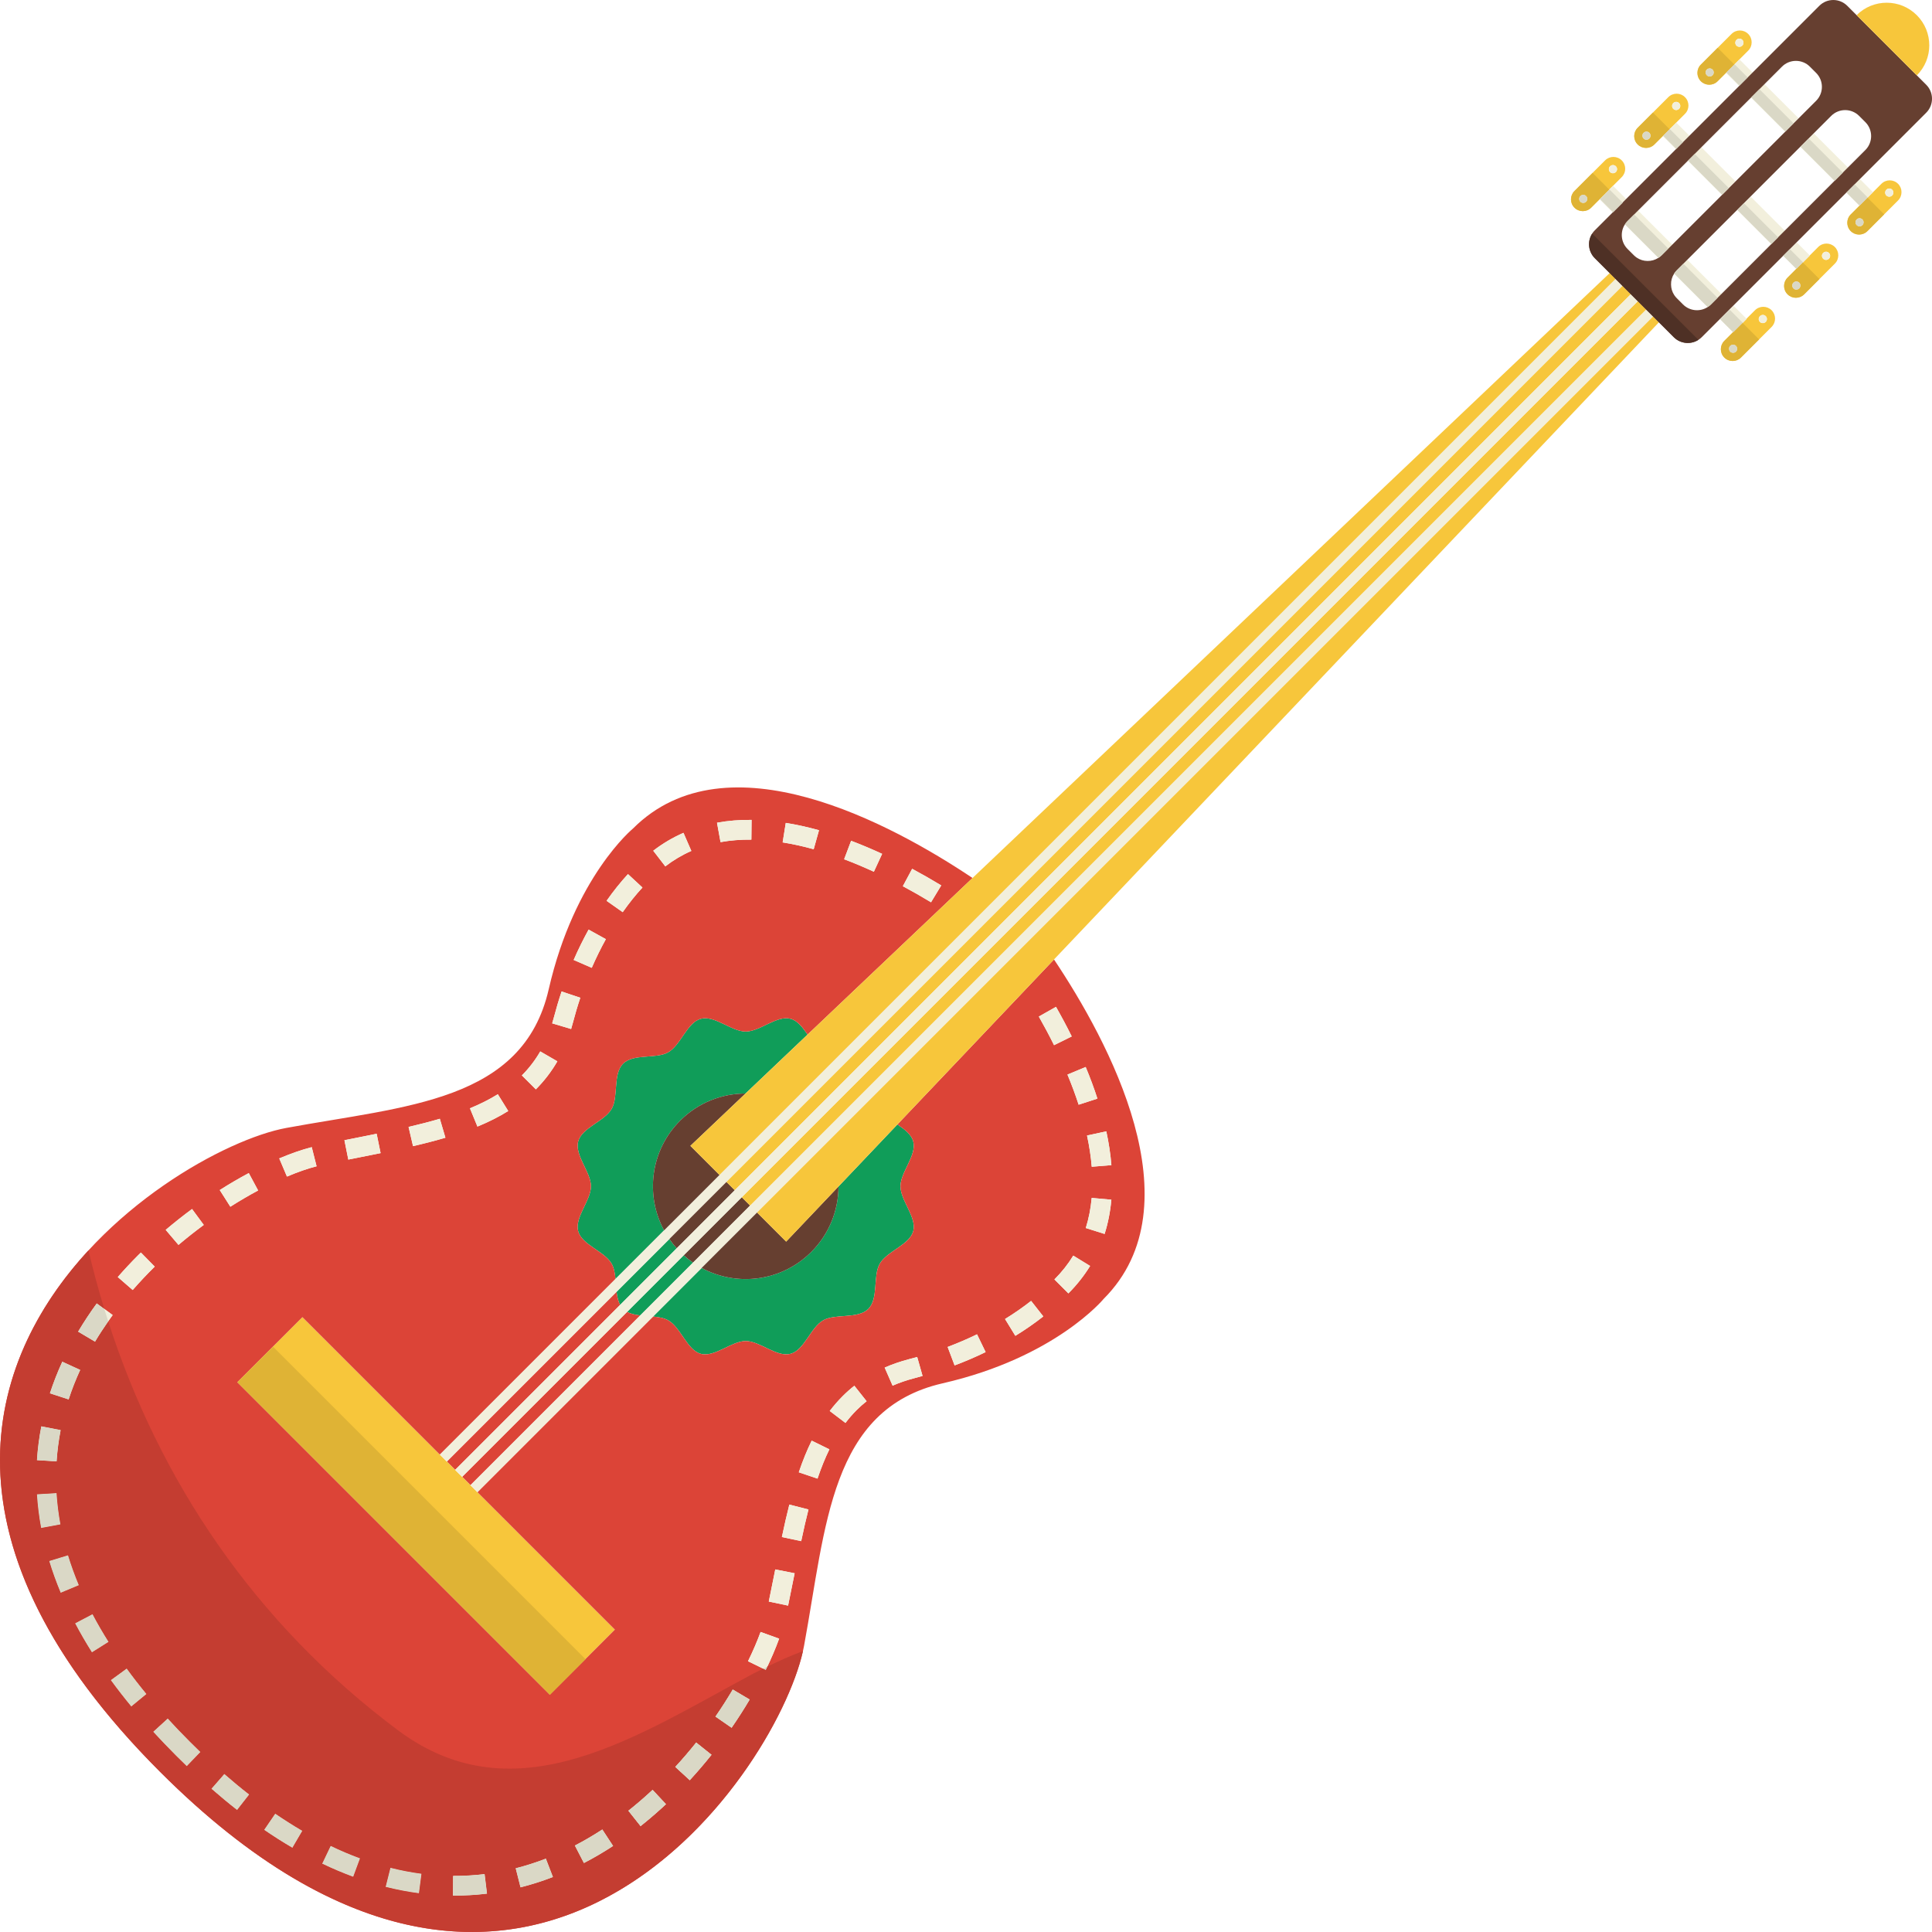 <?xml version="1.0" encoding="iso-8859-1"?>
<!-- Generator: Adobe Illustrator 18.0.0, SVG Export Plug-In . SVG Version: 6.00 Build 0)  -->
<!DOCTYPE svg PUBLIC "-//W3C//DTD SVG 1.1//EN" "http://www.w3.org/Graphics/SVG/1.1/DTD/svg11.dtd">
<svg version="1.1" id="Capa_1" xmlns="http://www.w3.org/2000/svg" xmlns:xlink="http://www.w3.org/1999/xlink" x="0px" y="0px"
	 viewBox="0 0 357.82 357.82" style="enable-background:new 0 0 357.82 357.82;" xml:space="preserve">
<g>
	<g>
		
			<rect x="333.36" y="27.34" transform="matrix(-0.707 -0.707 0.707 -0.707 556.138 288.567)" style="fill:#F2EFDC;" width="8.946" height="3.527"/>
		
			<rect x="324.243" y="18.223" transform="matrix(0.707 0.707 -0.707 0.707 110.401 -226.575)" style="fill:#F2EFDC;" width="8.946" height="3.527"/>
		
			<rect x="312.536" y="29.928" transform="matrix(0.707 0.707 -0.707 0.707 115.262 -214.879)" style="fill:#F2EFDC;" width="8.947" height="3.528"/>
		
			<rect x="321.654" y="39.046" transform="matrix(-0.707 -0.707 0.707 -0.707 527.888 300.266)" style="fill:#F2EFDC;" width="8.946" height="3.528"/>
		<path style="fill:#F2EFDC;" d="M310.553,50.058c-0.189,0.189-0.349,0.392-0.486,0.608l0.732,0.732l1.293,1.293l4.179,4.179
			c0.216-0.138,0.419-0.296,0.608-0.485l1.947-1.947l-6.326-6.326L310.553,50.058z"/>
		<path style="fill:#F2EFDC;" d="M306.426,47.025l0.728,0.729c0.216-0.138,0.419-0.297,0.608-0.486l1.947-1.947l-6.326-6.326
			l-1.947,1.948c-0.19,0.189-0.349,0.392-0.486,0.607l4.184,4.184L306.426,47.025z"/>
		<path style="fill:#109D59;" d="M116.144,242.967c0.69,0.379,1.53,0.557,2.427,0.66l9.78-9.78
			c-0.603-0.406-1.176-0.857-1.729-1.359L116.144,242.967z"/>
		<path style="fill:#109D59;" d="M125.33,231.195c-0.496-0.547-0.95-1.124-1.357-1.72l-9.781,9.781
			c0.104,0.889,0.28,1.729,0.658,2.417L125.33,231.195z"/>
		<path style="fill:#109D59;" d="M125.96,207.559c3.343-3.343,7.729-5.025,12.116-5.033l11.489-10.913
			c-0.911-1.327-1.852-2.585-3.144-2.93c-2.572-0.686-5.665,2.365-8.311,2.365c-2.646,0-5.74-3.051-8.312-2.364
			c-2.538,0.674-3.697,4.852-6.023,6.196c-2.25,1.3-6.455,0.198-8.376,2.119c-1.926,1.926-0.819,6.126-2.12,8.376
			c-1.344,2.326-5.52,3.484-6.195,6.024c-0.69,2.576,2.364,5.665,2.364,8.31c-0.004,2.651-3.054,5.744-2.369,8.318
			c0.681,2.532,4.856,3.691,6.2,6.018c0.443,0.771,0.607,1.771,0.711,2.83l9.001-9C119.467,221.368,120.458,213.061,125.96,207.559z
			"/>
		<path style="fill:#109D59;" d="M150.261,231.859c-5.502,5.503-13.801,6.494-20.311,2.974l-8.997,8.997
			c1.053,0.103,2.051,0.267,2.824,0.71c2.325,1.344,3.484,5.52,6.018,6.2c2.578,0.688,5.667-2.365,8.316-2.37
			c2.645,0,5.739,3.061,8.311,2.365c2.539-0.676,3.697-4.852,6.024-6.195c2.249-1.302,6.45-0.193,8.376-2.119
			c1.922-1.922,0.818-6.128,2.119-8.376c1.345-2.327,5.52-3.487,6.196-6.024c0.691-2.567-2.365-5.666-2.365-8.312
			c0.001-2.646,3.056-5.735,2.365-8.312c-0.345-1.292-1.602-2.233-2.93-3.145l-10.913,11.491
			C155.284,224.129,153.604,228.517,150.261,231.859z"/>
		<path style="fill:#DC4437;" d="M114.192,239.257l-31.436,31.437l1.537,1.538l30.557-30.558
			C114.473,240.985,114.296,240.146,114.192,239.257z"/>
		<path style="fill:#DC4437;" d="M85.587,273.523l1.543,1.544l31.44-31.44c-0.896-0.104-1.736-0.281-2.427-0.66L85.587,273.523z"/>
		<polygon style="fill:#F7C63B;" points="85.587,273.523 84.294,272.232 82.757,270.693 81.464,269.401 56.004,243.941 
			43.947,255.997 101.822,313.871 113.878,301.816 88.423,276.359 87.13,275.067 		"/>
		<path style="fill:#F2EFDC;" d="M34.589,327.116l2.538-2.633c-0.637-0.611-1.271-1.236-1.913-1.879
			c-1.439-1.44-2.833-2.895-4.149-4.338l-2.701,2.469c1.354,1.482,2.788,2.977,4.266,4.454
			C33.284,325.845,33.939,326.491,34.589,327.116z"/>
		<path style="fill:#F2EFDC;" d="M41.544,328.538l-2.4,2.754c1.586,1.387,3.188,2.715,4.767,3.945l2.254-2.883
			C44.637,331.167,43.086,329.882,41.544,328.538z"/>
		<path style="fill:#F2EFDC;" d="M23.47,309.015l-2.956,2.154c1.185,1.625,2.463,3.275,3.8,4.895l2.822-2.32
			C25.843,312.173,24.609,310.587,23.47,309.015z"/>
		<path style="fill:#F2EFDC;" d="M50.971,335.89l-2.059,3.014c1.74,1.199,3.502,2.314,5.243,3.332L56,339.081
			C54.337,338.107,52.648,337.03,50.971,335.89z"/>
		<path style="fill:#F2EFDC;" d="M17.14,298.946l-3.236,1.701c0.943,1.788,1.99,3.603,3.12,5.386l3.094-1.947
			C19.035,302.376,18.035,300.644,17.14,298.946z"/>
		<path style="fill:#F2EFDC;" d="M61.238,341.864l-1.576,3.301c1.904,0.913,3.848,1.736,5.757,2.44l1.267-3.43
			C64.876,343.511,63.044,342.73,61.238,341.864z"/>
		<path style="fill:#F2EFDC;" d="M12.602,288.04l-3.493,1.065c0.589,1.952,1.31,3.939,2.128,5.894l3.373-1.408
			C13.84,291.741,13.162,289.876,12.602,288.04z"/>
		<path style="fill:#F2EFDC;" d="M71.416,349.465c2.05,0.519,4.132,0.919,6.183,1.186l0.47-3.624
			c-1.903-0.25-3.843-0.619-5.761-1.107L71.416,349.465z"/>
		<path style="fill:#F2EFDC;" d="M10.482,276.519l-3.648,0.228c0.13,2.068,0.392,4.176,0.78,6.252l3.588-0.668
			C10.845,280.398,10.604,278.441,10.482,276.519z"/>
		<path style="fill:#DC4437;" d="M148.917,304.806c4.093-22.189,4.814-43.833,25.68-48.611
			c20.871-4.773,29.799-15.623,29.799-15.623c17.398-17.398,0.814-47.925-9.186-62.872l-3.003,3.167l-0.973,1.025l-25.026,26.362
			c1.327,0.912,2.585,1.852,2.93,3.145c0.691,2.576-2.364,5.666-2.365,8.312c0,2.646,3.056,5.744,2.365,8.312
			c-0.676,2.537-4.852,3.697-6.196,6.024c-1.301,2.248-0.197,6.454-2.119,8.376c-1.926,1.926-6.127,0.817-8.376,2.119
			c-2.327,1.344-3.485,5.52-6.024,6.195c-2.571,0.695-5.666-2.365-8.311-2.365c-2.65,0.005-5.738,3.059-8.316,2.37
			c-2.533-0.681-3.692-4.857-6.018-6.2c-0.773-0.443-1.771-0.607-2.824-0.71l-32.529,32.529l25.455,25.456l-12.056,12.056
			l-57.875-57.874l12.057-12.057l25.46,25.461l32.526-32.527c-0.104-1.059-0.268-2.059-0.711-2.83
			c-1.344-2.326-5.52-3.485-6.2-6.018c-0.685-2.574,2.365-5.667,2.369-8.318c0-2.645-3.055-5.734-2.364-8.31
			c0.676-2.54,4.852-3.698,6.195-6.024c1.301-2.25,0.194-6.451,2.12-8.376c1.921-1.921,6.126-0.819,8.376-2.119
			c2.326-1.344,3.485-5.521,6.023-6.196c2.571-0.687,5.665,2.364,8.312,2.364c2.646,0,5.739-3.051,8.311-2.365
			c1.292,0.344,2.232,1.602,3.144,2.93l30.554-29.003c-14.946-10.001-45.468-26.58-62.867-9.181c0,0-10.854,8.922-15.628,29.793
			c-4.777,20.866-26.42,21.587-48.61,25.68c-22.189,4.093-92.422,50.196-23.357,119.259
			C98.72,397.226,144.823,326.995,148.917,304.806z M192.399,188.273l3.181-1.801c1.038,1.832,2.021,3.676,2.912,5.482l-3.275,1.62
			C194.357,191.833,193.407,190.048,192.399,188.273z M197.7,199.019l3.377-1.404c0.828,1.981,1.556,3.95,2.172,5.859l-3.477,1.124
			C199.187,202.788,198.487,200.911,197.7,199.019z M201.323,210.303l3.572-0.771c0.465,2.145,0.78,4.251,0.943,6.26l-3.641,0.297
			C202.047,214.241,201.755,212.293,201.323,210.303z M202.19,221.863l3.642,0.331c-0.199,2.217-0.617,4.349-1.251,6.343
			l-3.484-1.099C201.646,225.691,202.013,223.816,202.19,221.863z M195.287,236.96c1.357-1.355,2.528-2.838,3.489-4.41l3.12,1.912
			c-1.112,1.81-2.464,3.523-4.024,5.084L195.287,236.96z M186.14,244.29c1.719-1.056,3.344-2.189,4.829-3.356l2.259,2.878
			c-1.599,1.254-3.336,2.465-5.179,3.594L186.14,244.29z M175.51,249.466c1.862-0.707,3.696-1.492,5.442-2.341l1.594,3.291
			c-1.845,0.897-3.778,1.73-5.748,2.466L175.51,249.466z M163.846,253.287c1.405-0.62,2.921-1.138,4.503-1.556
			c0.512-0.135,1.02-0.271,1.521-0.41l0.994,3.512c-0.521,0.151-1.056,0.298-1.593,0.439c-1.396,0.362-2.729,0.824-3.956,1.361
			L163.846,253.287z M156.065,258.577c0.005-0.004,0.005-0.004,0.005-0.004c0.684-0.685,1.408-1.33,2.163-1.921l2.271,2.864
			c-0.643,0.504-1.263,1.057-1.849,1.642c0,0,0,0-0.005,0.005c-0.724,0.724-1.418,1.521-2.063,2.375l-2.914-2.216
			C154.419,260.345,155.225,259.417,156.065,258.577z M150.33,266.819l3.278,1.607c-0.797,1.634-1.516,3.404-2.201,5.426
			l-3.465-1.172C148.675,270.509,149.459,268.595,150.33,266.819z M146.193,278.661l3.542,0.904
			c-0.439,1.73-0.871,3.594-1.348,5.863l-3.577-0.758C145.298,282.349,145.741,280.441,146.193,278.661z M143.557,290.812
			l0.029-0.144l3.589,0.712l-0.033,0.146c-0.379,1.93-0.771,3.881-1.182,5.843l-3.576-0.751
			C142.79,294.671,143.177,292.733,143.557,290.812z M140.863,302.251l3.439,1.24c-0.663,1.827-1.495,3.77-2.477,5.787l-3.288-1.607
			C139.463,305.778,140.247,303.952,140.863,302.251z M135.71,312.901l3.146,1.861c-1.038,1.764-2.172,3.524-3.355,5.244
			l-3.003-2.082C133.634,316.28,134.71,314.591,135.71,312.901z M174.324,163.985l-1.891,3.123
			c-1.741-1.051-3.494-2.055-5.218-2.978l1.724-3.222C170.722,161.865,172.532,162.899,174.324,163.985z M163.377,158.138
			l-1.53,3.313c-1.861-0.853-3.709-1.633-5.506-2.309l1.292-3.421C159.507,156.431,161.438,157.241,163.377,158.138z
			 M145.53,152.407c1.985,0.314,4.054,0.771,6.156,1.358l-0.986,3.52c-1.964-0.543-3.896-0.975-5.748-1.267L145.53,152.407z
			 M132.794,152.373c2.028-0.374,4.184-0.548,6.402-0.524l-0.039,3.657c-1.985-0.022-3.908,0.134-5.709,0.46L132.794,152.373z
			 M120.987,157.561c1.728-1.332,3.61-2.449,5.597-3.314l1.458,3.352c-1.712,0.746-3.332,1.711-4.822,2.857L120.987,157.561z
			 M116.304,161.89l2.685,2.487c-1.237,1.332-2.465,2.87-3.659,4.563l-2.988-2.103C113.624,165.01,114.961,163.347,116.304,161.89z
			 M109.014,172.171l3.196,1.767c-0.935,1.693-1.817,3.482-2.615,5.312l-3.347-1.46
			C107.087,175.855,108.023,173.964,109.014,172.171z M102.55,188.545c0.436-1.668,0.928-3.324,1.462-4.918l3.464,1.164
			c-0.509,1.516-0.975,3.093-1.388,4.679c-0.099,0.375-0.202,0.745-0.313,1.107l-3.505-1.047
			C102.369,189.208,102.464,188.88,102.55,188.545z M96.657,199.171c1.322-1.323,2.464-2.819,3.402-4.439l3.167,1.831
			c-1.094,1.895-2.433,3.641-3.984,5.192l-2.59-2.581L96.657,199.171z M87.036,205.266c1.934-0.797,3.622-1.649,5.165-2.606
			l1.926,3.107c-1.71,1.064-3.577,2.007-5.7,2.883L87.036,205.266z M75.669,208.714c2.171-0.51,4.067-1,5.79-1.509l1.035,3.508
			c-1.797,0.529-3.758,1.041-5.998,1.559L75.669,208.714z M63.79,211.173l2.494-0.494c1.172-0.233,2.327-0.467,3.473-0.698
			l0.733,3.584c-1.156,0.233-2.319,0.465-3.491,0.698l-2.489,0.5L63.79,211.173z M51.721,214.547
			c2.181-0.921,4.201-1.623,6.016-2.086l0.896,3.543c-1.628,0.413-3.477,1.054-5.485,1.908L51.721,214.547z M40.699,220.407
			c1.78-1.133,3.59-2.192,5.377-3.145l1.728,3.219c-1.711,0.917-3.438,1.929-5.141,3.012L40.699,220.407z M39.144,331.292l2.4-2.754
			c1.542,1.344,3.093,2.629,4.62,3.816l-2.254,2.883C42.332,334.007,40.73,332.679,39.144,331.292z M48.912,338.903l2.059-3.014
			c1.678,1.141,3.366,2.217,5.029,3.191l-1.845,3.154C52.414,341.218,50.652,340.103,48.912,338.903z M59.662,345.165l1.576-3.301
			c1.806,0.866,3.638,1.646,5.447,2.311l-1.267,3.43C63.51,346.901,61.566,346.078,59.662,345.165z M77.599,350.65
			c-2.051-0.267-4.133-0.667-6.183-1.186l0.892-3.546c1.918,0.488,3.857,0.857,5.761,1.107L77.599,350.65z M90.197,350.719
			c-2.079,0.255-4.209,0.376-6.308,0.362l0.026-3.654c1.942,0.014,3.903-0.103,5.837-0.34L90.197,350.719z M128.937,322.718
			l2.857,2.279c-1.301,1.628-2.664,3.223-4.046,4.725l-2.693-2.477C126.382,325.807,127.687,324.276,128.937,322.718z
			 M30.69,227.779c1.568-1.327,3.207-2.628,4.879-3.862l2.17,2.949c-1.602,1.181-3.175,2.426-4.683,3.699L30.69,227.779z
			 M25.563,232.501c0.177-0.176,0.354-0.354,0.531-0.521l2.563,2.607c-1.421,1.396-2.801,2.861-4.08,4.33l-2.762-2.4
			C22.999,235.159,24.257,233.808,25.563,232.501z M116.364,335.359c1.517-1.206,3.033-2.508,4.498-3.878l2.496,2.667
			c-1.535,1.439-3.13,2.811-4.723,4.076L116.364,335.359z M17.915,241.4l2.95,2.158c-1.18,1.611-2.275,3.274-3.264,4.938
			l-3.143-1.865C15.508,244.868,16.666,243.105,17.915,241.4z M106.462,341.804c1.711-0.883,3.427-1.893,5.094-2.98l2.003,3.063
			c-1.773,1.156-3.593,2.225-5.415,3.167L106.462,341.804z M11.534,252.192l3.325,1.525c-0.826,1.801-1.551,3.645-2.145,5.472
			l-3.477-1.134C9.875,256.091,10.65,254.118,11.534,252.192z M95.507,346.014c1.868-0.474,3.747-1.076,5.593-1.783l1.313,3.408
			c-1.978,0.763-4.002,1.409-6.01,1.917L95.507,346.014z M7.651,264.166l3.585,0.698c-0.37,1.912-0.624,3.865-0.75,5.801
			l-3.644-0.233C6.975,268.341,7.247,266.234,7.651,264.166z M6.833,276.747l3.648-0.228c0.122,1.922,0.363,3.879,0.72,5.813
			l-3.588,0.668C7.225,280.923,6.963,278.816,6.833,276.747z M9.108,289.105l3.493-1.065c0.561,1.836,1.238,3.701,2.008,5.551
			l-3.373,1.408C10.418,293.044,9.697,291.058,9.108,289.105z M13.903,300.648l3.236-1.701c0.896,1.697,1.896,3.43,2.978,5.14
			l-3.094,1.947C15.894,304.251,14.847,302.436,13.903,300.648z M20.514,311.169l2.956-2.154c1.14,1.572,2.373,3.158,3.666,4.728
			l-2.822,2.32C22.977,314.444,21.698,312.794,20.514,311.169z M31.065,318.267c1.316,1.443,2.711,2.898,4.149,4.338
			c0.643,0.642,1.276,1.267,1.913,1.879l-2.538,2.633c-0.65-0.625-1.305-1.271-1.96-1.927c-1.477-1.478-2.912-2.973-4.266-4.454
			L31.065,318.267z"/>
		<path style="fill:#F2EFDC;" d="M83.89,351.081c2.099,0.014,4.229-0.107,6.308-0.362l-0.444-3.632
			c-1.934,0.237-3.895,0.354-5.837,0.34L83.89,351.081z"/>
		<path style="fill:#F2EFDC;" d="M11.236,264.864l-3.585-0.698c-0.404,2.067-0.677,4.175-0.81,6.266l3.644,0.233
			C10.612,268.73,10.866,266.776,11.236,264.864z"/>
		<path style="fill:#F2EFDC;" d="M101.1,344.23c-1.846,0.707-3.725,1.31-5.593,1.783l0.896,3.542
			c2.008-0.508,4.032-1.154,6.01-1.917L101.1,344.23z"/>
		<path style="fill:#F2EFDC;" d="M14.859,253.718l-3.325-1.525c-0.884,1.926-1.659,3.898-2.296,5.863l3.477,1.134
			C13.309,257.362,14.033,255.519,14.859,253.718z"/>
		<path style="fill:#F2EFDC;" d="M111.556,338.823c-1.667,1.088-3.383,2.098-5.094,2.98l1.682,3.249
			c1.822-0.942,3.642-2.011,5.415-3.167L111.556,338.823z"/>
		<path style="fill:#F2EFDC;" d="M20.865,243.558l-2.95-2.158c-1.249,1.705-2.407,3.469-3.456,5.23l3.143,1.865
			C18.59,246.832,19.686,245.169,20.865,243.558z"/>
		<path style="fill:#F2EFDC;" d="M120.862,331.48c-1.465,1.37-2.981,2.672-4.498,3.878l2.271,2.865
			c1.593-1.266,3.188-2.637,4.723-4.076L120.862,331.48z"/>
		<path style="fill:#F2EFDC;" d="M28.656,234.587l-2.563-2.607c-0.178,0.168-0.354,0.346-0.531,0.521
			c-1.306,1.307-2.563,2.658-3.748,4.016l2.762,2.4C25.856,237.448,27.235,235.984,28.656,234.587z"/>
		<path style="fill:#F2EFDC;" d="M131.794,324.997l-2.857-2.279c-1.25,1.559-2.555,3.089-3.882,4.527l2.693,2.477
			C129.13,328.22,130.493,326.625,131.794,324.997z"/>
		<path style="fill:#F2EFDC;" d="M35.568,223.917c-1.672,1.234-3.311,2.535-4.879,3.862l2.366,2.786
			c1.508-1.273,3.081-2.519,4.683-3.699L35.568,223.917z"/>
		<polygon style="fill:#F2EFDC;" points="114.192,239.257 123.974,229.476 134.547,218.903 147.878,205.572 157.658,195.792 
			180.801,172.65 183.421,170.029 186.398,167.053 300.501,52.949 299.208,51.657 184.911,165.954 181.912,168.953 179.292,171.573 
			155.276,195.588 146.274,204.59 133.254,217.611 122.991,227.874 113.99,236.874 81.464,269.401 82.757,270.693 		"/>
		<path style="fill:#F2EFDC;" d="M138.856,314.763l-3.146-1.861c-1,1.69-2.076,3.379-3.213,5.023l3.003,2.082
			C136.684,318.287,137.817,316.526,138.856,314.763z"/>
		<path style="fill:#F2EFDC;" d="M46.076,217.262c-1.787,0.952-3.597,2.011-5.377,3.145l1.965,3.086
			c1.702-1.083,3.43-2.095,5.141-3.012L46.076,217.262z"/>
		<path style="fill:#F2EFDC;" d="M144.302,303.491l-3.439-1.24c-0.616,1.701-1.4,3.527-2.326,5.42l3.288,1.607
			C142.807,307.261,143.639,305.318,144.302,303.491z"/>
		<path style="fill:#F2EFDC;" d="M57.736,212.461c-1.814,0.462-3.835,1.164-6.016,2.086l1.426,3.365
			c2.008-0.854,3.857-1.495,5.485-1.908L57.736,212.461z"/>
		<path style="fill:#F2EFDC;" d="M147.142,291.526l0.033-0.146l-3.589-0.712l-0.029,0.144c-0.38,1.921-0.767,3.859-1.173,5.807
			l3.576,0.751C146.37,295.407,146.763,293.456,147.142,291.526z"/>
		<path style="fill:#F2EFDC;" d="M70.49,213.565l-0.733-3.584c-1.146,0.231-2.301,0.465-3.473,0.698l-2.494,0.494l0.72,3.59
			l2.489-0.5C68.171,214.03,69.334,213.797,70.49,213.565z"/>
		<path style="fill:#F2EFDC;" d="M149.735,279.566l-3.542-0.904c-0.452,1.779-0.895,3.688-1.383,6.01l3.577,0.758
			C148.864,283.159,149.296,281.296,149.735,279.566z"/>
		<path style="fill:#F2EFDC;" d="M81.459,207.205c-1.723,0.509-3.619,0.999-5.79,1.509l0.827,3.558
			c2.24-0.517,4.201-1.03,5.998-1.559L81.459,207.205z"/>
		<path style="fill:#F2EFDC;" d="M153.608,268.427l-3.278-1.607c-0.871,1.775-1.655,3.689-2.388,5.861l3.465,1.172
			C152.093,271.831,152.812,270.061,153.608,268.427z"/>
		<path style="fill:#F2EFDC;" d="M92.201,202.66c-1.543,0.957-3.232,1.81-5.165,2.606l1.391,3.383c2.123-0.876,3.99-1.819,5.7-2.883
			L92.201,202.66z"/>
		<path style="fill:#F2EFDC;" d="M158.649,261.163c0.005-0.005,0.005-0.005,0.005-0.005c0.586-0.585,1.206-1.138,1.849-1.642
			l-2.271-2.864c-0.755,0.591-1.479,1.236-2.163,1.921c0,0,0,0-0.005,0.004c-0.84,0.84-1.646,1.768-2.392,2.745l2.914,2.216
			C157.232,262.685,157.926,261.887,158.649,261.163z"/>
		<path style="fill:#663F30;" d="M126.622,232.487c0.553,0.502,1.126,0.953,1.729,1.359l10.569-10.57l-1.543-1.543L126.622,232.487z
			"/>
		<path style="fill:#663F30;" d="M136.084,220.441l-1.537-1.538l-10.573,10.572c0.406,0.596,0.86,1.173,1.357,1.72L136.084,220.441z
			"/>
		<polygon style="fill:#F2EFDC;" points="140.213,224.569 153.233,211.549 162.231,202.552 186.247,178.536 188.411,176.372 
			191.87,172.913 306.167,58.616 304.874,57.323 190.772,171.426 162.028,200.169 152.247,209.95 138.92,223.276 128.351,233.847 
			118.57,243.627 87.13,275.067 88.423,276.359 120.952,243.83 129.949,234.833 		"/>
		<path style="fill:#663F30;" d="M150.261,231.859c3.343-3.343,5.024-7.73,5.033-12.116l-9.695,10.211l-5.386-5.386l-10.264,10.264
			C136.46,238.354,144.759,237.362,150.261,231.859z"/>
		<path style="fill:#663F30;" d="M122.991,227.874l10.263-10.263l-5.39-5.391l10.212-9.695c-4.387,0.008-8.773,1.691-12.116,5.033
			C120.458,213.061,119.467,221.368,122.991,227.874z"/>
		<path style="fill:#F2EFDC;" d="M103.227,196.563l-3.167-1.831c-0.938,1.62-2.08,3.116-3.402,4.439l-0.005,0.004l2.59,2.581
			C100.794,200.204,102.133,198.458,103.227,196.563z"/>
		<path style="fill:#F2EFDC;" d="M170.864,254.833l-0.994-3.512c-0.501,0.139-1.01,0.275-1.521,0.41
			c-1.582,0.418-3.098,0.936-4.503,1.556l1.47,3.347c1.228-0.537,2.56-0.999,3.956-1.361
			C169.809,255.131,170.344,254.984,170.864,254.833z"/>
		<path style="fill:#F2EFDC;" d="M106.088,189.471c0.413-1.586,0.879-3.163,1.388-4.679l-3.464-1.164
			c-0.534,1.594-1.026,3.25-1.462,4.918c-0.086,0.335-0.181,0.663-0.28,0.986l3.505,1.047
			C105.886,190.215,105.989,189.846,106.088,189.471z"/>
		<path style="fill:#F2EFDC;" d="M180.952,247.125c-1.746,0.849-3.58,1.634-5.442,2.341l1.288,3.416
			c1.97-0.736,3.903-1.568,5.748-2.466L180.952,247.125z"/>
		<path style="fill:#F2EFDC;" d="M112.21,173.938l-3.196-1.767c-0.991,1.793-1.927,3.684-2.766,5.619l3.347,1.46
			C110.393,177.42,111.275,175.631,112.21,173.938z"/>
		<polygon style="fill:#F7C63B;" points="138.076,202.525 127.864,212.22 133.254,217.611 146.274,204.59 155.276,195.588 
			179.292,171.573 181.912,168.953 184.911,165.954 299.208,51.657 298.127,50.575 180.119,162.61 149.565,191.612 		"/>
		<path style="fill:#F2EFDC;" d="M190.969,240.934c-1.485,1.167-3.11,2.301-4.829,3.356l1.909,3.115
			c1.843-1.129,3.58-2.34,5.179-3.594L190.969,240.934z"/>
		<path style="fill:#F2EFDC;" d="M118.988,164.377l-2.685-2.487c-1.343,1.458-2.68,3.12-3.963,4.947l2.988,2.103
			C116.523,167.246,117.751,165.708,118.988,164.377z"/>
		<path style="fill:#F2EFDC;" d="M198.776,232.55c-0.961,1.572-2.133,3.055-3.489,4.41l2.585,2.586
			c1.561-1.561,2.912-3.274,4.024-5.084L198.776,232.55z"/>
		<polygon style="fill:#F7C63B;" points="161.367,197.743 150.89,208.221 137.377,221.734 138.92,223.276 152.247,209.95 
			162.028,200.169 190.772,171.426 304.874,57.323 303.331,55.78 189.435,169.676 		"/>
		<polygon style="fill:#F7C63B;" points="183.421,170.029 180.801,172.65 157.658,195.792 147.878,205.572 134.547,218.903 
			136.084,220.441 149.597,206.928 160.075,196.45 188.143,168.383 302.038,54.487 300.501,52.949 186.398,167.053 		"/>
		<path style="fill:#F2EFDC;" d="M126.584,154.247c-1.986,0.866-3.869,1.982-5.597,3.314l2.232,2.895
			c1.49-1.146,3.11-2.111,4.822-2.857L126.584,154.247z"/>
		<polygon style="fill:#F2EFDC;" points="160.075,196.45 149.597,206.928 136.084,220.441 125.33,231.195 114.851,241.674 
			84.294,272.232 85.587,273.523 116.144,242.967 126.622,232.487 137.377,221.734 150.89,208.221 161.367,197.743 189.435,169.676 
			303.331,55.78 302.038,54.487 188.143,168.383 		"/>
		<path style="fill:#F2EFDC;" d="M205.831,222.194l-3.642-0.331c-0.177,1.952-0.544,3.827-1.094,5.575l3.484,1.099
			C205.214,226.543,205.632,224.411,205.831,222.194z"/>
		<path style="fill:#F2EFDC;" d="M139.196,151.848c-2.219-0.023-4.374,0.15-6.402,0.524l0.654,3.593
			c1.801-0.327,3.724-0.482,5.709-0.46L139.196,151.848z"/>
		<path style="fill:#F2EFDC;" d="M204.896,209.533l-3.572,0.771c0.432,1.99,0.724,3.938,0.875,5.787l3.641-0.297
			C205.676,213.783,205.36,211.678,204.896,209.533z"/>
		<path style="fill:#F2EFDC;" d="M151.687,153.765c-2.102-0.586-4.171-1.044-6.156-1.358l-0.578,3.611
			c1.852,0.292,3.784,0.724,5.748,1.267L151.687,153.765z"/>
		<path style="fill:#F2EFDC;" d="M201.077,197.615l-3.377,1.404c0.787,1.892,1.486,3.77,2.071,5.58l3.477-1.124
			C202.633,201.565,201.905,199.596,201.077,197.615z"/>
		<path style="fill:#F2EFDC;" d="M161.847,161.451l1.53-3.313c-1.939-0.897-3.87-1.708-5.744-2.417l-1.292,3.421
			C158.138,159.818,159.985,160.598,161.847,161.451z"/>
		<path style="fill:#F2EFDC;" d="M195.58,186.471l-3.181,1.801c1.008,1.775,1.957,3.56,2.817,5.3l3.275-1.62
			C197.601,190.148,196.618,188.303,195.58,186.471z"/>
		<path style="fill:#F2EFDC;" d="M172.434,167.109l1.891-3.123c-1.792-1.087-3.603-2.121-5.385-3.077l-1.724,3.222
			C168.94,165.054,170.692,166.058,172.434,167.109z"/>
		<polygon style="fill:#F7C63B;" points="191.87,172.913 188.411,176.372 186.247,178.536 162.231,202.552 153.233,211.549 
			140.213,224.569 145.599,229.955 155.294,219.744 166.207,208.253 191.233,181.891 192.206,180.866 195.209,177.699 
			307.243,59.692 306.167,58.616 		"/>
		<path style="fill:#F7C63B;" d="M319.355,63.136c-0.848,0.848-0.852,2.232,0.001,3.084c0.854,0.854,2.236,0.849,3.084,0.001
			l5.675-5.675c0.427-0.427,0.643-0.986,0.639-1.542c0.005-0.557-0.212-1.116-0.638-1.542c-0.854-0.853-2.232-0.854-3.086,0
			l-1.589,1.59l-2.495,2.494L319.355,63.136z M321.519,65.126c-0.297,0.297-0.772,0.297-1.068,0c-0.298-0.297-0.297-0.771,0-1.068
			c0.297-0.297,0.771-0.298,1.068,0C321.815,64.354,321.815,64.829,321.519,65.126z M325.957,58.551
			c0.293-0.292,0.771-0.298,1.068,0c0.297,0.297,0.292,0.776-0.001,1.068c-0.297,0.297-0.775,0.302-1.072,0.004
			C325.655,59.327,325.66,58.848,325.957,58.551z"/>
		<path style="fill:#F7C63B;" d="M300.362,32.794c0.427-0.427,0.643-0.988,0.638-1.543c0.001-0.561-0.215-1.12-0.643-1.547
			c-0.853-0.853-2.231-0.854-3.085,0l-5.675,5.675c-0.848,0.848-0.853,2.232,0.001,3.084c0.854,0.854,2.241,0.853,3.089,0.005
			l1.591-1.591l2.494-2.494L300.362,32.794z M298.2,30.795c0.293-0.293,0.775-0.294,1.068-0.002c0.298,0.298,0.292,0.776,0,1.069
			c-0.297,0.297-0.775,0.302-1.073,0.004C297.902,31.574,297.903,31.092,298.2,30.795z M293.762,37.369
			c-0.297,0.297-0.771,0.298-1.069,0c-0.292-0.292-0.295-0.771,0.002-1.068c0.297-0.297,0.775-0.293,1.067-0.001
			C294.06,36.598,294.059,37.072,293.762,37.369z"/>
		<circle style="fill:#F2EFDC;" cx="320.984" cy="64.592" r="0.755"/>
		<path style="fill:#F2EFDC;" d="M292.694,36.301c-0.297,0.297-0.294,0.776-0.002,1.068c0.299,0.298,0.772,0.297,1.069,0
			c0.297-0.297,0.298-0.771,0-1.069C293.47,36.007,292.991,36.004,292.694,36.301z"/>
		
			<rect x="296.979" y="35.126" transform="matrix(0.707 -0.707 0.707 0.707 61.441 222.031)" style="fill:#F2EFDC;" width="3.527" height="3.443"/>
		
			<rect x="319.212" y="57.36" transform="matrix(-0.707 0.707 -0.707 -0.707 589.75 -126.058)" style="fill:#F2EFDC;" width="3.528" height="3.443"/>
		<path style="fill:#F2EFDC;" d="M327.024,59.619c0.293-0.292,0.298-0.771,0.001-1.068c-0.298-0.297-0.775-0.292-1.068,0
			c-0.297,0.297-0.302,0.775-0.005,1.072C326.249,59.921,326.728,59.916,327.024,59.619z"/>
		<path style="fill:#F2EFDC;" d="M299.269,31.863c0.292-0.293,0.298-0.771,0-1.069c-0.293-0.292-0.775-0.292-1.068,0.002
			c-0.297,0.297-0.298,0.779-0.005,1.072C298.493,32.165,298.972,32.16,299.269,31.863z"/>
		<path style="fill:#F7C63B;" d="M331.066,51.424c-0.853,0.854-0.853,2.232,0.001,3.084c0.853,0.854,2.23,0.854,3.084,0l5.675-5.675
			c0.427-0.427,0.638-0.981,0.638-1.542c0.004-0.556-0.211-1.116-0.638-1.542c-0.853-0.853-2.235-0.849-3.085,0l-1.59,1.59
			l-2.495,2.495L331.066,51.424z M333.226,53.419c-0.294,0.294-0.772,0.297-1.068,0c-0.297-0.297-0.293-0.774,0.001-1.068
			c0.297-0.297,0.774-0.302,1.071-0.004C333.526,52.643,333.523,53.122,333.226,53.419z M337.663,46.845
			c0.298-0.297,0.771-0.298,1.068,0c0.297,0.297,0.298,0.771,0,1.068c-0.297,0.297-0.771,0.297-1.068,0
			C337.365,47.616,337.366,47.142,337.663,46.845z"/>
		<path style="fill:#F7C63B;" d="M312.073,21.083c0.428-0.427,0.638-0.983,0.639-1.543c0-0.56-0.216-1.12-0.643-1.547
			c-0.853-0.853-2.235-0.849-3.085,0l-5.675,5.675c-0.853,0.854-0.853,2.232,0,3.084c0.854,0.854,2.236,0.859,3.09,0.005l1.59-1.59
			l2.495-2.495L312.073,21.083z M309.907,19.088c0.297-0.297,0.775-0.293,1.067-0.001c0.298,0.298,0.298,0.771,0,1.069
			c-0.297,0.297-0.771,0.298-1.068,0C309.613,19.863,309.61,19.385,309.907,19.088z M305.469,25.662
			c-0.294,0.294-0.771,0.298-1.068,0c-0.293-0.292-0.293-0.774,0.001-1.068c0.297-0.297,0.779-0.297,1.071-0.004
			C305.771,24.887,305.766,25.365,305.469,25.662z"/>
		<circle style="fill:#F2EFDC;" cx="332.692" cy="52.885" r="0.755"/>
		<path style="fill:#F2EFDC;" d="M304.401,24.594c-0.294,0.294-0.294,0.775-0.001,1.068c0.298,0.298,0.774,0.294,1.068,0
			c0.297-0.297,0.302-0.774,0.004-1.072C305.181,24.297,304.698,24.297,304.401,24.594z"/>
		
			<rect x="308.69" y="23.415" transform="matrix(0.707 -0.707 0.707 0.707 73.16 226.891)" style="fill:#F2EFDC;" width="3.529" height="3.443"/>
		
			<rect x="330.923" y="45.649" transform="matrix(-0.707 0.707 -0.707 -0.707 601.448 -154.353)" style="fill:#F2EFDC;" width="3.528" height="3.442"/>
		<path style="fill:#F2EFDC;" d="M338.732,47.913c0.298-0.297,0.297-0.771,0-1.068c-0.297-0.297-0.771-0.297-1.068,0
			c-0.297,0.297-0.298,0.771,0,1.068C337.96,48.21,338.435,48.21,338.732,47.913z"/>
		<path style="fill:#F2EFDC;" d="M310.975,20.156c0.298-0.297,0.298-0.771,0-1.069c-0.292-0.292-0.771-0.296-1.067,0.001
			c-0.297,0.297-0.294,0.775-0.001,1.068C310.204,20.454,310.678,20.453,310.975,20.156z"/>
		<path style="fill:#F7C63B;" d="M342.773,39.717c-0.853,0.854-0.853,2.233,0,3.085c0.854,0.853,2.232,0.853,3.085,0l5.675-5.675
			c0.426-0.426,0.639-0.982,0.637-1.542c0.005-0.557-0.21-1.117-0.637-1.543c-0.853-0.853-2.232-0.853-3.085,0l-1.591,1.591
			l-2.494,2.494L342.773,39.717z M344.936,41.708c-0.297,0.297-0.77,0.296-1.067-0.001c-0.297-0.297-0.297-0.77,0-1.067
			c0.297-0.297,0.77-0.298,1.068,0C345.233,40.937,345.232,41.411,344.936,41.708z M349.37,35.138
			c0.299-0.298,0.775-0.303,1.073-0.005c0.297,0.297,0.293,0.775-0.005,1.073c-0.293,0.293-0.772,0.297-1.069,0
			C349.072,35.909,349.077,35.431,349.37,35.138z"/>
		<path style="fill:#F7C63B;" d="M323.781,9.375c0.426-0.426,0.638-0.983,0.637-1.542c0.001-0.561-0.214-1.121-0.642-1.548
			c-0.853-0.852-2.232-0.852-3.085,0.001l-5.675,5.675c-0.853,0.854-0.853,2.232,0,3.085c0.854,0.854,2.236,0.858,3.09,0.004
			l1.59-1.59l2.494-2.494L323.781,9.375z M321.613,7.381c0.299-0.298,0.78-0.298,1.073-0.006c0.298,0.298,0.293,0.775-0.005,1.074
			c-0.293,0.293-0.771,0.298-1.069,0C321.32,8.157,321.32,7.674,321.613,7.381z M317.179,13.952
			c-0.297,0.297-0.77,0.296-1.067-0.001c-0.292-0.293-0.297-0.77,0-1.067c0.297-0.297,0.775-0.293,1.067-0.001
			C317.478,13.181,317.477,13.655,317.179,13.952z"/>
		<path style="fill:#F2EFDC;" d="M343.868,40.64c-0.297,0.297-0.297,0.77,0,1.067c0.298,0.297,0.77,0.298,1.067,0.001
			c0.297-0.297,0.298-0.771,0.001-1.068C344.639,40.342,344.165,40.343,343.868,40.64z"/>
		<path style="fill:#F2EFDC;" d="M316.111,12.884c-0.297,0.297-0.292,0.774,0,1.067c0.298,0.298,0.771,0.298,1.067,0.001
			c0.298-0.297,0.299-0.771,0-1.069C316.887,12.59,316.408,12.587,316.111,12.884z"/>
		
			<rect x="320.397" y="11.709" transform="matrix(0.707 -0.707 0.707 0.707 84.862 231.736)" style="fill:#F2EFDC;" width="3.527" height="3.443"/>
		
			<rect x="342.63" y="33.942" transform="matrix(-0.707 0.707 -0.707 -0.707 613.135 -182.642)" style="fill:#F2EFDC;" width="3.527" height="3.442"/>
		<path style="fill:#F2EFDC;" d="M350.439,36.206c0.298-0.298,0.302-0.776,0.005-1.073c-0.298-0.297-0.774-0.293-1.073,0.005
			c-0.293,0.293-0.298,0.771-0.001,1.068C349.666,36.504,350.146,36.499,350.439,36.206z"/>
		<path style="fill:#F2EFDC;" d="M322.682,8.449c0.298-0.298,0.303-0.776,0.005-1.074c-0.293-0.292-0.774-0.292-1.073,0.006
			c-0.293,0.293-0.293,0.775-0.001,1.068C321.91,8.747,322.389,8.742,322.682,8.449z"/>
		<g>
			<path style="fill:#663F30;" d="M315.173,62.451l3.339-3.34l2.494-2.494l9.217-9.216l2.495-2.495l9.212-9.211l2.494-2.495
				l12.328-12.328c1.425-1.426,1.425-3.745-0.001-5.171l-1.74-1.74L343.859,2.809l-1.736-1.736c-1.431-1.431-3.744-1.426-5.17,0
				l-12.328,12.328l-2.494,2.494l-9.212,9.212l-2.495,2.495l-9.216,9.217l-2.495,2.494l-3.339,3.339
				c-1.431,1.431-1.432,3.739,0,5.17l2.753,2.753l1.081,1.082l1.293,1.292l1.537,1.538l1.293,1.293l1.543,1.543l1.293,1.293
				l1.076,1.076l2.758,2.758C311.427,63.876,313.741,63.881,315.173,62.451z M301.436,46.111c-1.237-1.237-1.404-3.145-0.486-4.563
				c0.138-0.215,0.297-0.418,0.486-0.607l1.947-1.948l9.217-9.216l2.494-2.495l9.212-9.211l2.494-2.494l3.232-3.232
				c1.426-1.427,3.744-1.426,5.17,0l1.155,1.155c1.43,1.43,1.427,3.744,0,5.171l-3.231,3.231l-2.494,2.494l-9.212,9.212
				l-2.495,2.495l-9.216,9.216l-1.947,1.947c-0.189,0.189-0.393,0.348-0.608,0.486c-0.616,0.4-1.327,0.594-2.038,0.582
				c-0.689-0.009-1.374-0.21-1.974-0.612c-0.192-0.133-0.379-0.284-0.551-0.456L301.436,46.111z M310.553,55.229
				c-0.172-0.172-0.322-0.358-0.452-0.547c-0.4-0.599-0.607-1.279-0.611-1.974c-0.023-0.712,0.173-1.421,0.577-2.042
				c0.138-0.216,0.297-0.419,0.486-0.608l1.947-1.947l9.217-9.216l2.495-2.495l9.211-9.212l2.495-2.494l3.231-3.231
				c1.427-1.427,3.741-1.43,5.171,0l1.155,1.155c1.426,1.426,1.426,3.744,0,5.171l-3.232,3.232l-2.494,2.494l-9.211,9.212
				l-2.495,2.495l-9.217,9.217l-1.947,1.947c-0.189,0.189-0.393,0.348-0.608,0.485c-1.417,0.919-3.326,0.75-4.563-0.485
				L310.553,55.229z"/>
		</g>
		<path style="fill:#F7C63B;" d="M355.005,2.813c-3.075-3.075-8.069-3.08-11.146-0.004l11.151,11.151
			C358.087,10.884,358.087,5.895,355.005,2.813z"/>
	</g>
	<g>
		
			<rect x="336.272" y="25.121" transform="matrix(-0.707 0.707 -0.707 -0.707 596.813 -188.009)" style="fill:#DAD8C6;" width="2.141" height="8.947"/>
		
			<rect x="327.155" y="16.003" transform="matrix(-0.707 0.707 -0.707 -0.707 574.795 -197.135)" style="fill:#DAD8C6;" width="2.141" height="8.946"/>
		
			<rect x="315.507" y="27.85" transform="matrix(-0.707 0.707 -0.707 -0.707 562.95 -168.533)" style="fill:#DAD8C6;" width="1.744" height="8.946"/>
		
			<rect x="324.624" y="36.968" transform="matrix(-0.707 0.707 -0.707 -0.707 584.961 -159.417)" style="fill:#DAD8C6;" width="1.744" height="8.946"/>
		<path style="fill:#DAD8C6;" d="M316.879,56.384l1.218-1.218l-6.326-6.326l-1.218,1.218c-0.189,0.189-0.349,0.392-0.486,0.608
			l0.732,0.732l1.293,1.293l4.179,4.179C316.486,56.732,316.69,56.573,316.879,56.384z"/>
		<path style="fill:#DAD8C6;" d="M307.762,47.267l1.218-1.218l-6.326-6.326l-1.218,1.218c-0.19,0.189-0.349,0.392-0.486,0.607
			l4.184,4.184l1.293,1.292l0.728,0.729C307.369,47.615,307.572,47.456,307.762,47.267z"/>
		
			<rect x="71.52" y="240.715" transform="matrix(-0.707 0.707 -0.707 -0.707 329.197 426.919)" style="fill:#DFB335;" width="9.322" height="81.847"/>
		<path style="fill:#DAD8C6;" d="M34.589,327.116l2.538-2.633c-0.637-0.611-1.271-1.236-1.913-1.879
			c-1.439-1.44-2.833-2.895-4.149-4.338l-2.701,2.469c1.354,1.482,2.788,2.977,4.266,4.454
			C33.284,325.845,33.939,326.491,34.589,327.116z"/>
		<path style="fill:#DAD8C6;" d="M41.544,328.538l-2.4,2.754c1.586,1.387,3.188,2.715,4.767,3.945l2.254-2.883
			C44.637,331.167,43.086,329.882,41.544,328.538z"/>
		<path style="fill:#DAD8C6;" d="M23.47,309.015l-2.956,2.154c1.185,1.625,2.463,3.275,3.8,4.895l2.822-2.32
			C25.843,312.173,24.609,310.587,23.47,309.015z"/>
		<path style="fill:#DAD8C6;" d="M50.971,335.89l-2.059,3.014c1.74,1.199,3.502,2.314,5.243,3.332L56,339.081
			C54.337,338.107,52.648,337.03,50.971,335.89z"/>
		<path style="fill:#DAD8C6;" d="M17.14,298.946l-3.236,1.701c0.943,1.788,1.99,3.603,3.12,5.386l3.094-1.947
			C19.035,302.376,18.035,300.644,17.14,298.946z"/>
		<path style="fill:#DAD8C6;" d="M61.238,341.864l-1.576,3.301c1.904,0.913,3.848,1.736,5.757,2.44l1.267-3.43
			C64.876,343.511,63.044,342.73,61.238,341.864z"/>
		<path style="fill:#DAD8C6;" d="M12.602,288.04l-3.493,1.065c0.589,1.952,1.31,3.939,2.128,5.894l3.373-1.408
			C13.84,291.741,13.162,289.876,12.602,288.04z"/>
		<path style="fill:#DAD8C6;" d="M71.416,349.465c2.05,0.519,4.132,0.919,6.183,1.186l0.47-3.624
			c-1.903-0.25-3.843-0.619-5.761-1.107L71.416,349.465z"/>
		<path style="fill:#DAD8C6;" d="M10.482,276.519l-3.648,0.228c0.13,2.068,0.392,4.176,0.78,6.252l3.588-0.668
			C10.845,280.398,10.604,278.441,10.482,276.519z"/>
		<path style="fill:#C43D31;" d="M29.656,328.162c68.071,68.071,113.835,0.825,119.056-22.368c-2.296,0.847-4.515,1.864-6.603,2.883
			c-0.096,0.2-0.186,0.398-0.284,0.602l-0.471-0.232c-0.606,0.3-1.199,0.595-1.779,0.886
			c-21.213,11.314-43.841,26.869-65.761,10.606c-26.797-20.003-44.324-46.454-53.77-75.801c-0.864,1.239-1.693,2.495-2.443,3.757
			l-3.143-1.865c1.049-1.762,2.207-3.525,3.456-5.23l1.4,1.024c-1.094-3.577-2.067-7.194-2.927-10.847
			C-2.719,252.281-12.579,285.927,29.656,328.162z M135.71,312.901l3.146,1.861c-1.038,1.764-2.172,3.524-3.355,5.244l-3.003-2.082
			C133.634,316.28,134.71,314.591,135.71,312.901z M128.937,322.718l2.857,2.279c-1.301,1.628-2.664,3.223-4.046,4.725l-2.693-2.477
			C126.382,325.807,127.687,324.276,128.937,322.718z M11.534,252.192l3.325,1.525c-0.826,1.801-1.551,3.645-2.145,5.472
			l-3.477-1.134C9.875,256.091,10.65,254.118,11.534,252.192z M9.108,289.105l3.493-1.065c0.561,1.836,1.238,3.701,2.008,5.551
			l-3.373,1.408C10.418,293.044,9.697,291.058,9.108,289.105z M13.903,300.648l3.236-1.701c0.896,1.697,1.896,3.43,2.978,5.14
			l-3.094,1.947C15.894,304.251,14.847,302.436,13.903,300.648z M20.514,311.169l2.956-2.154c1.14,1.572,2.373,3.158,3.666,4.728
			l-2.822,2.32C22.977,314.444,21.698,312.794,20.514,311.169z M32.629,325.19c-1.477-1.478-2.912-2.973-4.266-4.454l2.701-2.469
			c1.316,1.443,2.711,2.898,4.149,4.338c0.643,0.642,1.276,1.267,1.913,1.879l-2.538,2.633
			C33.939,326.491,33.284,325.845,32.629,325.19z M39.144,331.292l2.4-2.754c1.542,1.344,3.093,2.629,4.62,3.816l-2.254,2.883
			C42.332,334.007,40.73,332.679,39.144,331.292z M48.912,338.903l2.059-3.014c1.678,1.141,3.366,2.217,5.029,3.191l-1.845,3.154
			C52.414,341.218,50.652,340.103,48.912,338.903z M59.662,345.165l1.576-3.301c1.806,0.866,3.638,1.646,5.447,2.311l-1.267,3.43
			C63.51,346.901,61.566,346.078,59.662,345.165z M77.599,350.65c-2.051-0.267-4.133-0.667-6.183-1.186l0.892-3.546
			c1.918,0.488,3.857,0.857,5.761,1.107L77.599,350.65z M90.197,350.719c-2.079,0.255-4.209,0.376-6.308,0.362l0.026-3.654
			c1.942,0.014,3.903-0.103,5.837-0.34L90.197,350.719z M116.364,335.359c1.517-1.206,3.033-2.508,4.498-3.878l2.496,2.667
			c-1.535,1.439-3.13,2.811-4.723,4.076L116.364,335.359z M106.462,341.804c1.711-0.883,3.427-1.893,5.094-2.98l2.003,3.063
			c-1.773,1.156-3.593,2.225-5.415,3.167L106.462,341.804z M95.507,346.014c1.868-0.474,3.747-1.076,5.593-1.783l1.313,3.408
			c-1.978,0.763-4.002,1.409-6.01,1.917L95.507,346.014z M7.651,264.166l3.585,0.698c-0.37,1.912-0.624,3.865-0.75,5.801
			l-3.644-0.233C6.975,268.341,7.247,266.234,7.651,264.166z M10.482,276.519c0.122,1.922,0.363,3.879,0.72,5.813l-3.588,0.668
			c-0.389-2.076-0.65-4.184-0.78-6.252L10.482,276.519z"/>
		<path style="fill:#DAD8C6;" d="M83.89,351.081c2.099,0.014,4.229-0.107,6.308-0.362l-0.444-3.632
			c-1.934,0.237-3.895,0.354-5.837,0.34L83.89,351.081z"/>
		<path style="fill:#DAD8C6;" d="M11.236,264.864l-3.585-0.698c-0.404,2.067-0.677,4.175-0.81,6.266l3.644,0.233
			C10.612,268.73,10.866,266.776,11.236,264.864z"/>
		<path style="fill:#DAD8C6;" d="M102.412,347.639l-1.313-3.408c-1.846,0.707-3.725,1.31-5.593,1.783l0.896,3.542
			C98.41,349.048,100.435,348.401,102.412,347.639z"/>
		<path style="fill:#DAD8C6;" d="M14.859,253.718l-3.325-1.525c-0.884,1.926-1.659,3.898-2.296,5.863l3.477,1.134
			C13.309,257.362,14.033,255.519,14.859,253.718z"/>
		<path style="fill:#DAD8C6;" d="M108.144,345.053c1.822-0.942,3.642-2.011,5.415-3.167l-2.003-3.063
			c-1.667,1.088-3.383,2.098-5.094,2.98L108.144,345.053z"/>
		<path style="fill:#DAD8C6;" d="M20.045,244.738c-0.248-0.771-0.492-1.541-0.729-2.314l-1.4-1.024
			c-1.249,1.705-2.407,3.469-3.456,5.23l3.143,1.865C18.352,247.234,19.181,245.978,20.045,244.738z"/>
		<path style="fill:#DAD8C6;" d="M118.636,338.224c1.593-1.266,3.188-2.637,4.723-4.076l-2.496-2.667
			c-1.465,1.37-2.981,2.672-4.498,3.878L118.636,338.224z"/>
		<path style="fill:#DAD8C6;" d="M125.055,327.245l2.693,2.477c1.382-1.502,2.745-3.097,4.046-4.725l-2.857-2.279
			C127.687,324.276,126.382,325.807,125.055,327.245z"/>
		<path style="fill:#DAD8C6;" d="M132.497,317.925l3.003,2.082c1.184-1.72,2.317-3.48,3.355-5.244l-3.146-1.861
			C134.71,314.591,133.634,316.28,132.497,317.925z"/>
		<path style="fill:#DAD8C6;" d="M142.109,308.677c-0.254,0.123-0.506,0.247-0.755,0.37l0.471,0.232
			C141.924,309.075,142.014,308.877,142.109,308.677z"/>
		<path style="fill:#4E3025;" d="M314.558,62.941l-19.675-19.675c-0.91,1.416-0.75,3.315,0.491,4.556l2.753,2.753l1.081,1.082
			l1.293,1.292l1.537,1.538l1.293,1.293l1.543,1.543l1.293,1.293l1.076,1.076l2.758,2.758
			C311.237,63.686,313.141,63.851,314.558,62.941z"/>
		<path style="fill:#DFB335;" d="M322.44,66.221l3.356-3.356l-3.085-3.085l-1.766,1.765l-1.591,1.591
			c-0.848,0.848-0.852,2.232,0.001,3.084C320.209,67.074,321.592,67.069,322.44,66.221z M320.45,64.058
			c0.297-0.297,0.771-0.298,1.068,0c0.297,0.297,0.297,0.771,0,1.068c-0.297,0.297-0.772,0.297-1.068,0
			C320.152,64.829,320.153,64.355,320.45,64.058z"/>
		<path style="fill:#DFB335;" d="M294.688,38.469l1.591-1.591l1.766-1.765l-3.09-3.09l-3.356,3.356
			c-0.848,0.848-0.853,2.232,0.001,3.084C292.452,39.317,293.84,39.317,294.688,38.469z M292.694,36.301
			c0.297-0.297,0.775-0.293,1.067-0.001c0.298,0.298,0.297,0.772,0,1.069c-0.297,0.297-0.771,0.298-1.069,0
			C292.4,37.077,292.398,36.598,292.694,36.301z"/>
		<circle style="fill:#DAD8C6;" cx="320.984" cy="64.592" r="0.755"/>
		<path style="fill:#DAD8C6;" d="M292.694,36.301c-0.297,0.297-0.294,0.776-0.002,1.068c0.299,0.298,0.772,0.297,1.069,0
			c0.297-0.297,0.298-0.771,0-1.069C293.47,36.007,292.991,36.004,292.694,36.301z"/>
		
			<rect x="297.13" y="35.491" transform="matrix(-0.707 0.707 -0.707 -0.707 535.698 -147.432)" style="fill:#DAD8C6;" width="2.497" height="3.443"/>
		
			<rect x="319.363" y="57.725" transform="matrix(-0.707 0.707 -0.707 -0.707 589.373 -125.196)" style="fill:#DAD8C6;" width="2.497" height="3.442"/>
		<path style="fill:#DFB335;" d="M334.151,54.509l2.823-2.824l-3.085-3.085l-1.233,1.233l-1.59,1.59
			c-0.853,0.854-0.853,2.232,0.001,3.084C331.921,55.362,333.298,55.363,334.151,54.509z M332.158,52.351
			c0.297-0.297,0.774-0.302,1.071-0.004c0.297,0.297,0.293,0.775-0.004,1.072c-0.294,0.294-0.772,0.297-1.068,0
			C331.86,53.122,331.864,52.645,332.158,52.351z"/>
		<path style="fill:#DFB335;" d="M306.399,26.757l1.59-1.59l1.233-1.233l-3.09-3.089l-2.823,2.823c-0.853,0.854-0.853,2.232,0,3.084
			C304.163,27.606,305.546,27.611,306.399,26.757z M304.401,24.594c0.297-0.297,0.779-0.297,1.071-0.004
			c0.298,0.298,0.293,0.775-0.004,1.072c-0.294,0.294-0.771,0.298-1.068,0C304.107,25.369,304.107,24.888,304.401,24.594z"/>
		<circle style="fill:#DAD8C6;" cx="332.692" cy="52.885" r="0.755"/>
		<path style="fill:#DAD8C6;" d="M304.401,24.594c-0.294,0.294-0.294,0.775-0.001,1.068c0.298,0.298,0.774,0.294,1.068,0
			c0.297-0.297,0.302-0.774,0.004-1.072C305.181,24.297,304.698,24.297,304.401,24.594z"/>
		
			<rect x="308.951" y="24.046" transform="matrix(-0.707 0.707 -0.707 -0.707 547.123 -175.089)" style="fill:#DAD8C6;" width="1.744" height="3.443"/>
		
			<rect x="331.184" y="46.28" transform="matrix(-0.707 0.707 -0.707 -0.707 600.797 -152.857)" style="fill:#DAD8C6;" width="1.744" height="3.442"/>
		<path style="fill:#DFB335;" d="M345.858,42.802l3.104-3.104l-3.085-3.085l-1.514,1.514l-1.59,1.59
			c-0.853,0.854-0.853,2.233,0,3.085C343.627,43.656,345.005,43.656,345.858,42.802z M343.868,40.64c0.297-0.297,0.77-0.298,1.068,0
			c0.297,0.297,0.296,0.771-0.001,1.068c-0.297,0.297-0.77,0.296-1.067-0.001C343.571,41.41,343.571,40.937,343.868,40.64z"/>
		<path style="fill:#DFB335;" d="M318.107,15.05l1.59-1.59l1.514-1.513l-3.09-3.09l-3.104,3.104c-0.853,0.854-0.853,2.232,0,3.085
			C315.87,15.899,317.253,15.903,318.107,15.05z M316.111,12.884c0.297-0.297,0.775-0.293,1.067-0.001
			c0.299,0.298,0.298,0.772,0,1.069c-0.297,0.297-0.77,0.296-1.067-0.001C315.819,13.658,315.815,13.181,316.111,12.884z"/>
		<path style="fill:#DAD8C6;" d="M343.868,40.64c-0.297,0.297-0.297,0.77,0,1.067c0.298,0.297,0.77,0.298,1.067,0.001
			c0.297-0.297,0.298-0.771,0.001-1.068C344.639,40.342,344.165,40.343,343.868,40.64z"/>
		<path style="fill:#DAD8C6;" d="M316.111,12.884c-0.297,0.297-0.292,0.774,0,1.067c0.298,0.298,0.771,0.298,1.067,0.001
			c0.298-0.297,0.299-0.771,0-1.069C316.887,12.59,316.408,12.587,316.111,12.884z"/>
		
			<rect x="320.6" y="12.199" transform="matrix(-0.707 0.707 -0.707 -0.707 558.962 -203.699)" style="fill:#DAD8C6;" width="2.141" height="3.443"/>
		
			<rect x="342.833" y="34.433" transform="matrix(-0.707 0.707 -0.707 -0.707 612.644 -181.458)" style="fill:#DAD8C6;" width="2.141" height="3.442"/>
	</g>
</g>
<g>
</g>
<g>
</g>
<g>
</g>
<g>
</g>
<g>
</g>
<g>
</g>
<g>
</g>
<g>
</g>
<g>
</g>
<g>
</g>
<g>
</g>
<g>
</g>
<g>
</g>
<g>
</g>
<g>
</g>
</svg>

